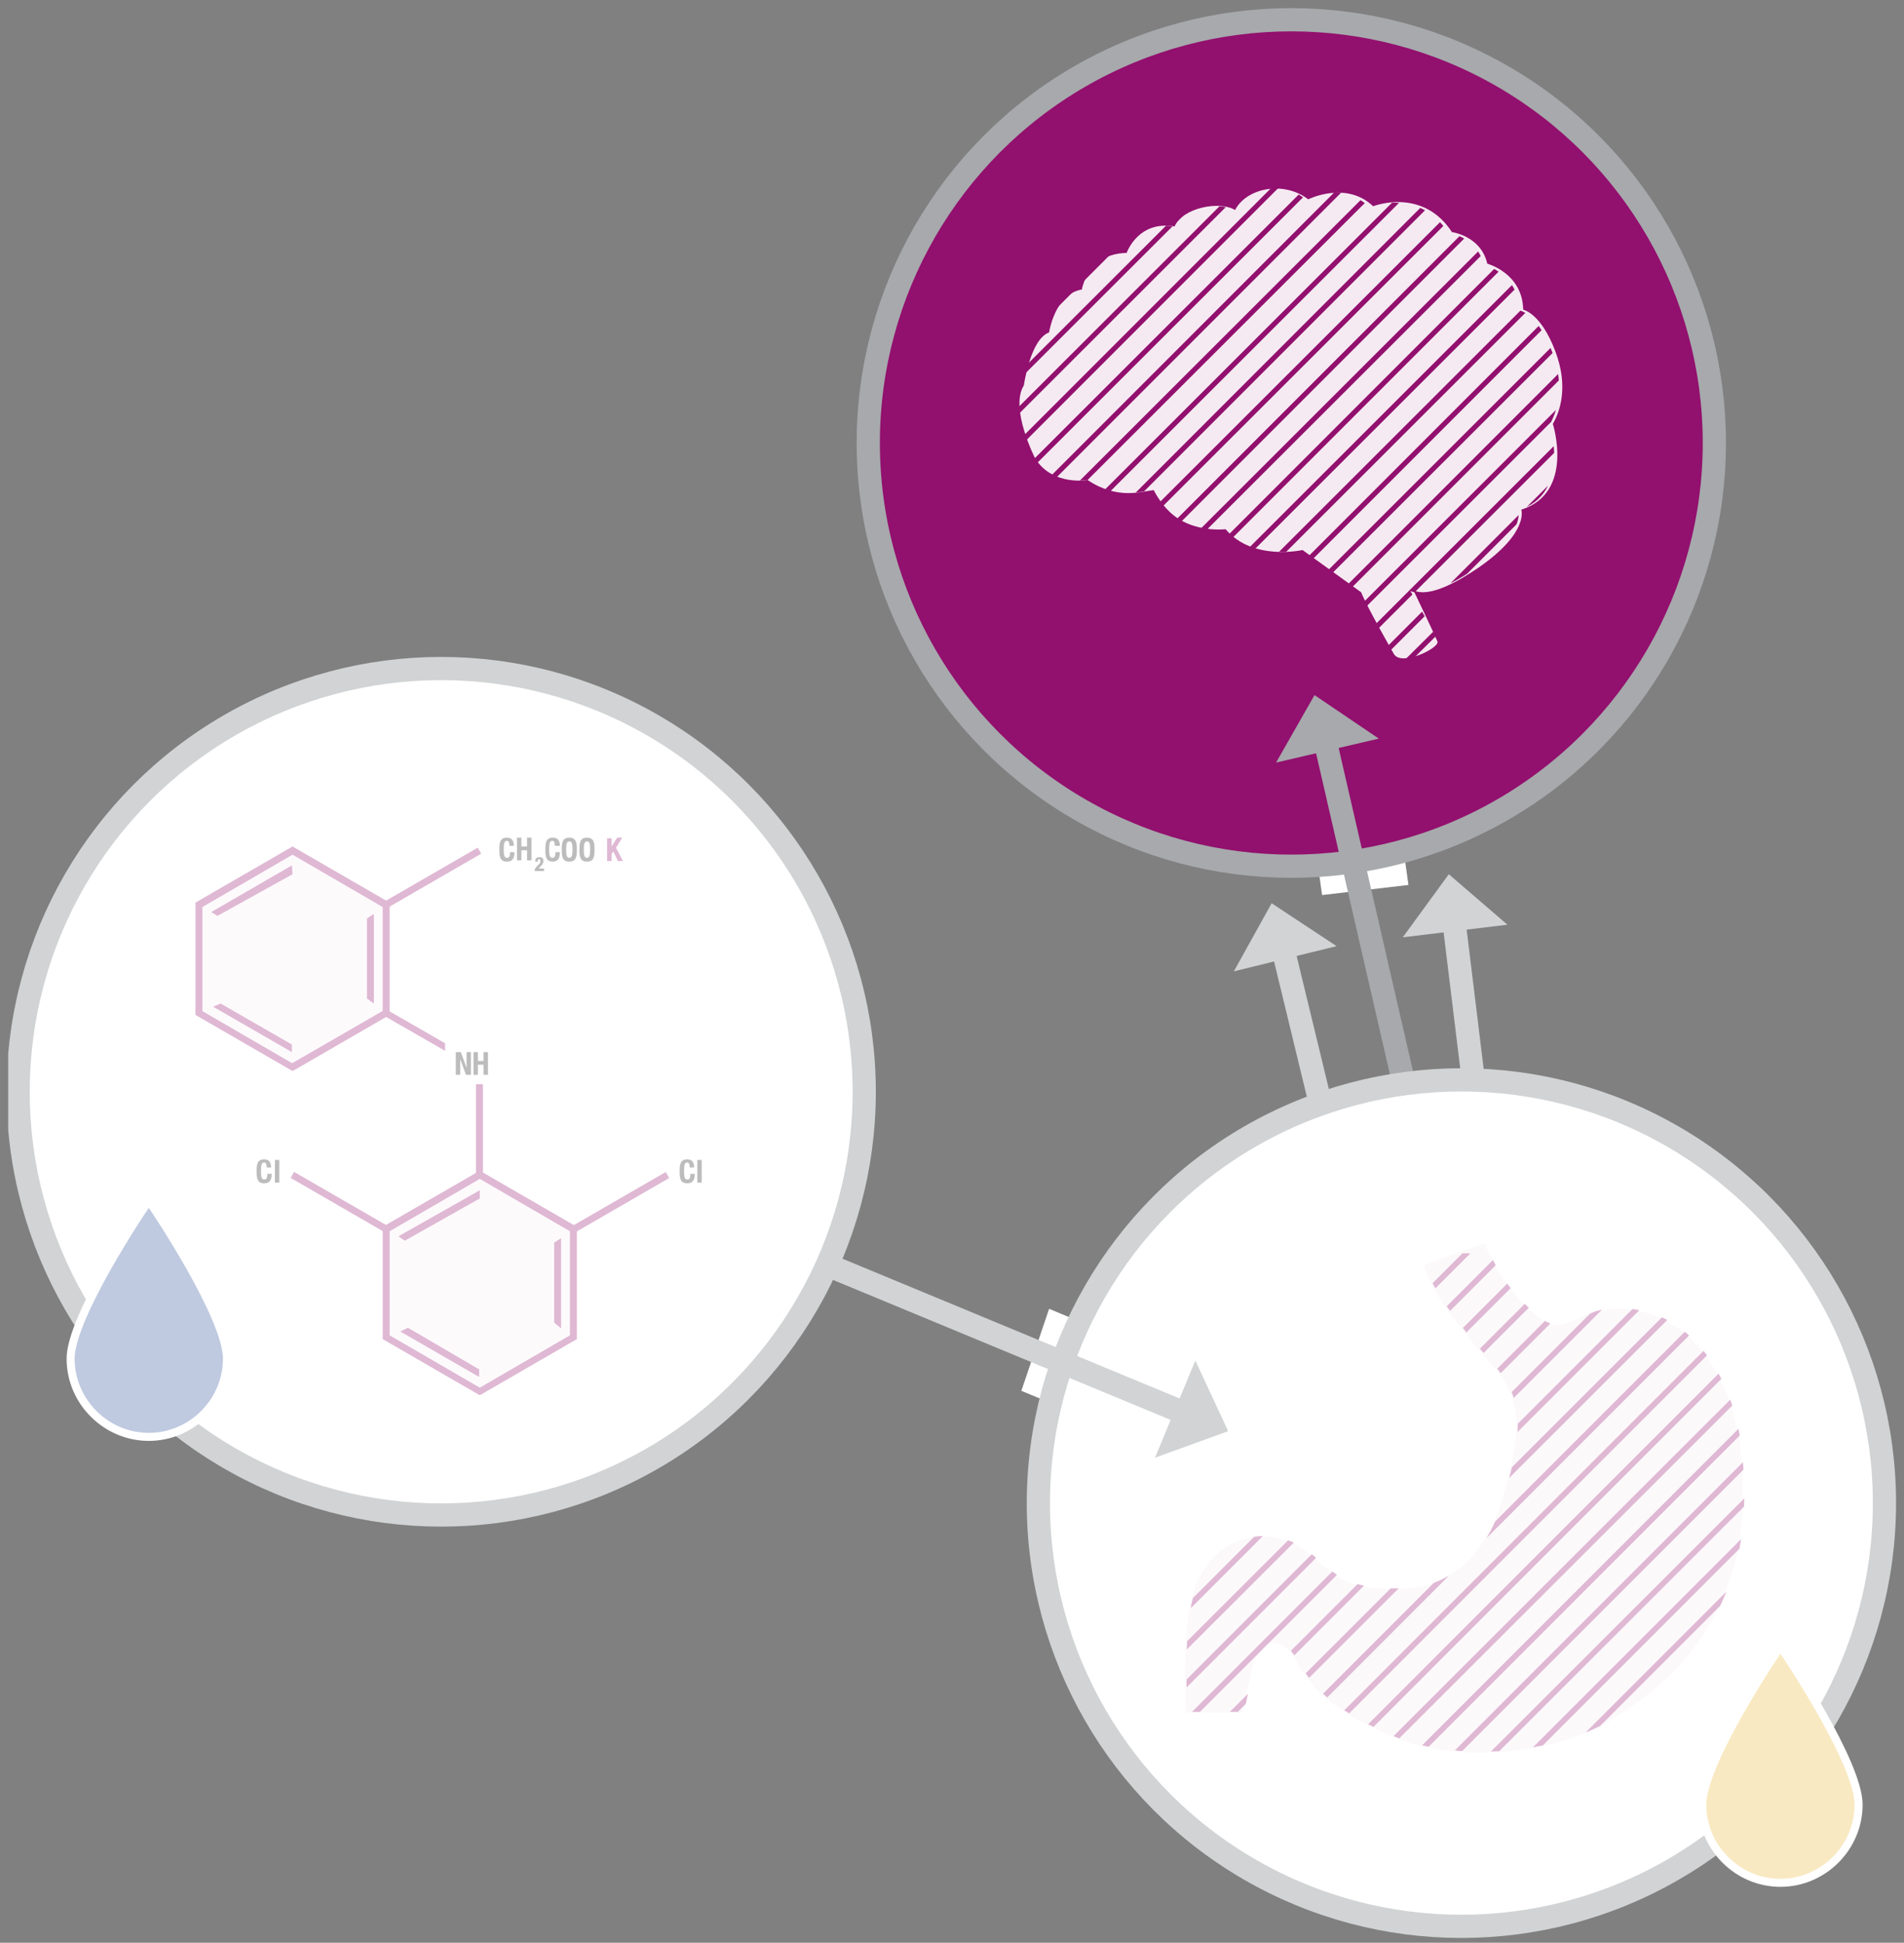 <svg version="1.1" id="Layer_1" xmlns="http://www.w3.org/2000/svg" xmlns:xlink="http://www.w3.org/1999/xlink" x="0" y="0" viewBox="0 0 302 308" xml:space="preserve"><rect x="0" y="0" width="302" height="308" fill="#808080" stroke="none"/><style>.st1{clip-path:url(#SVGID_2_)}.st5{clip-path:url(#SVGID_6_);fill:none;stroke:#636466;stroke-width:.168}.st10,.st9{clip-path:url(#SVGID_2_)}.st9{stroke:#d1d3d4;stroke-width:3.682;stroke-miterlimit:10;fill:none}.st10{fill:#d1d3d4}.st11{fill:#fff}.st11,.st12,.st13{clip-path:url(#SVGID_8_)}.st12{fill:none;stroke:#d1d3d4;stroke-width:3.682;stroke-miterlimit:10}.st13{opacity:.3}.st16,.st19{clip-path:url(#SVGID_12_);fill:none;stroke:#636466;stroke-width:.187}.st19{clip-path:url(#SVGID_8_);stroke:#fff;stroke-width:1.272}.st21{fill:#92116f}.st21,.st22{clip-path:url(#SVGID_14_)}.st23{fill:#231f20}</style><defs><path id="SVGID_1_" d="M1.3.7h299.5v306.6H1.3z"/></defs><clipPath id="SVGID_2_"><use xlink:href="#SVGID_1_" overflow="visible"/></clipPath><path d="M208.1 130.5l1.6 11.4 13.7-1.6-1.6-11.4zm-46.1 90l10.6 4.4 4.4-13-10.6-4.4z" clip-path="url(#SVGID_2_)" fill="#fff"/><g class="st1"><defs><path id="SVGID_3_" d="M1.3.7h299.5v306.6H1.3z"/></defs><clipPath id="SVGID_4_"><use xlink:href="#SVGID_3_" overflow="visible"/></clipPath><path d="M272.1 69.7c0 37.1-30.1 67.1-67.1 67.1-37.1 0-67.1-30.1-67.1-67.1s30-67.2 67.1-67.2c37 0 67.1 30.1 67.1 67.2" clip-path="url(#SVGID_4_)" fill="#92106e"/><ellipse transform="translate(-.18 .531)" cx="205" cy="69.7" rx="67.1" ry="67.1" clip-path="url(#SVGID_4_)" fill="none" stroke="#a7a9ac" stroke-width="3.682" stroke-miterlimit="10"/><path d="M206.6 87.2s-7.9 1.8-12.2-3.3c0 0-4 .5-7.4-1.6-2.6-1.6-4-4.6-4-4.6-1.9.2-5.7 1.6-10.5-1.6 0 0-5.5 1-8.3-3.4 0 0-4.1-8-1.8-11.6 0 0 1-7.3 4-8.4 0 0 .9-6.1 5.2-6.8 0 0 .9-5.7 7.1-5.8 0 0 1.8-5.2 7.6-4.2 1.3-3 7.2-4.1 9.6-2.6 1.8-3.5 7.7-4.7 11.6-1.7 0 0 6-3 10.3 1.1 0 0 7.8-3.1 12.5 4.1 0 0 4.6.6 5.6 5 0 0 5.6 1.5 5.7 7.3 0 0 2.8.5 5.1 6.6 2.2 5.8.6 9.8-.4 11.5 0 0 3.5 10.9-5 13.6 0 0 1.3 3.6-6.8 9.2-3.1 2.1-7.7 4.8-10.3 3.6 0 0 3.4 7.1 3.8 8.1.4 1-5.7 4-6.9 2 0 0-4.3-7.5-5.2-9.8l-9.3-6.7z" clip-path="url(#SVGID_4_)" fill="#f5eaf2"/></g><g class="st1"><defs><path id="SVGID_5_" d="M209.6 30.9c-.6.1-2.3.8-2.3.8-.4-.3-.8-.5-1.2-.8 0 0-4.2-2.9-8 0-1.2 1.1-1.9 1.4-2.4 2.4-2.4-1.4-8.3-.4-9.6 2.6-5.7-1-7.6 4.2-7.6 4.2-6.2.1-7.1 5.8-7.1 5.8-4.4.7-5.2 6.8-5.2 6.8-3 1-4 8.4-4 8.4-2.3 3.6 1.8 11.6 1.8 11.6 2.9 4.4 8.3 3.4 8.3 3.4 4.8 3.2 8.6 1.8 10.5 1.6 0 0 1.4 2.9 4 4.6 3.4 2.2 7.4 1.6 7.4 1.6 4.3 5.1 12.2 3.3 12.2 3.3l9.1 6.8c.6 1.5 4.9 9.6 6.3 12l7-3c-.5-1.3-5.1-9.3-5.1-9.3 2.6 1.1 7.3-1.5 10.3-3.6 8.1-5.6 6.8-9.2 6.8-9.2 8.5-2.6 5-13.6 5-13.6 1-1.7 2.6-5.7.4-11.5-2.3-6.1-5.2-6.6-5.2-6.6-.1-5.8-5.7-7.3-5.7-7.3-1-4.4-5.6-5-5.6-5-4.6-7.2-12.5-4.1-12.5-4.1-1.1-1-2.2-1.6-3.4-1.9.5 0-1.8-.9-4.2 0z"/></defs><clipPath id="SVGID_6_"><use xlink:href="#SVGID_5_" overflow="visible"/></clipPath><path class="st5" d="M132 30.3l-73.1 73.1m78.5-73.1l-73.2 73.1m78.6-73.1l-73.2 73.1m78.5-73.1L75 103.4m78.5-73.1l-73.2 73.1m78.5-73.1l-73.1 73.1"/><path d="M164.2 30.3L91 103.4m78.6-73.1l-73.2 73.1m78.5-73.1l-73.1 73.1m78.5-73.1l-73.2 73.1m78.5-73.1l-73.1 73.1M191 30.3l-73.2 73.1m78.6-73.1l-73.2 73.1m80.3-74.9l-74.9 74.9m78.5-73.1l-73.2 73.1m78.5-73.1l-73.1 73.1m78.5-73.1l-73.2 73.1m78.6-73.1L150 103.4m78.5-73.1l-73.1 73.1m78.5-73.1l-73.2 73.1m78.5-73.1l-73.1 73.1m78.5-73.1l-73.2 73.1m78.5-73.1l-73.1 73.1m78.5-73.1l-73.2 73.1m78.6-73.1l-73.2 73.1M266 30.3l-73.1 73.1m78.5-73.1l-73.2 73.1m78.5-73.1l-73.1 73.1m78.5-73.1l-73.2 73.1m78.6-73.1l-73.2 73.1m78.5-73.1l-73.1 73.1m78.5-73.1l-76.7 76.2m82-76.2l-73.1 73.1m78.5-73.1l-73.2 73.1m78.6-73.1l-73.2 73.1m78.5-73.1l-73.1 73.1M325 30.3l-73.2 73.1m78.5-73.1l-73.1 73.1m78.5-73.1l-73.2 73.1m78.6-73.1l-73.2 73.1m78.5-73.1l-73.1 73.1m78.5-73.1l-73.2 73.1m78.5-73.1L284 103.4m78.5-73.1l-73.2 73.1m78.6-73.1l-73.2 73.1m78.5-73.1l-73.1 73.1m78.5-73.1l-73.2 73.1m78.5-73.1l-73.1 73.1" stroke="#92106e" stroke-width=".802" clip-path="url(#SVGID_6_)" fill="none"/><path class="st5" d="M389.3 30.3l-73.2 73.1m78.5-73.1l-73.1 73.1M400 30.3l-73.2 73.1m78.6-73.1l-73.2 73.1m78.5-73.1l-73.1 73.1m78.5-73.1l-73.2 73.1m78.5-73.1l-73.1 73.1m78.5-73.1l-73.2 73.1m78.6-73.1L359 103.4m78.5-73.1l-73.1 73.1m78.5-73.1l-73.2 73.1M-98.9 30.3l-73.1 73.1m78.5-73.1l-73.2 73.1m78.6-73.1l-73.2 73.1m78.5-73.1l-73.1 73.1m78.5-73.1l-73.2 73.1m78.5-73.1l-73.1 73.1m78.5-73.1l-73.2 73.1m78.6-73.1l-73.2 73.1M-56 30.3l-73.1 73.1m78.5-73.1l-73.2 73.1m78.5-73.1l-73.1 73.1m78.5-73.1l-73.2 73.1m78.6-73.1l-73.2 73.1m78.5-73.1l-73.1 73.1m78.5-73.1L-97 103.4m78.5-73.1l-73.1 73.1m78.5-73.1l-73.2 73.1m78.5-73.1l-73.1 73.1m78.5-73.1l-73.2 73.1M3 30.3l-73.2 73.1M8.3 30.3l-73.1 73.1m78.5-73.1l-73.2 73.1M19 30.3l-73.1 73.1m78.5-73.1l-73.2 73.1m78.6-73.1l-73.2 73.1m78.5-73.1L-38 103.4m78.5-73.1l-73.2 73.1m78.5-73.1l-73.1 73.1m78.5-73.1L-22 103.4m78.6-73.1l-73.2 73.1m78.5-73.1l-73.1 73.1m78.5-73.1l-73.2 73.1m78.5-73.1L-.5 103.4M78 30.3L4.8 103.4m78.6-73.1l-73.2 73.1m78.5-73.1l-73.1 73.1m78.5-73.1l-73.2 73.1m78.5-73.1l-73.1 73.1m78.5-73.1l-73.2 73.1m78.5-73.1L37 103.4m78.5-73.1l-73.1 73.1m78.5-73.1l-73.2 73.1m78.5-73.1l-73.1 73.1"/></g><path clip-path="url(#SVGID_2_)" fill="none" stroke="#a7a9ac" stroke-width="3.682" stroke-miterlimit="10" d="M223.1 173.6l-13.3-57.8"/><path clip-path="url(#SVGID_2_)" fill="#a7a9ac" d="M208.5 110.2l-6.1 10.7 16.3-3.8z"/><path class="st9" d="M233.7 171.3l-3.3-27"/><path class="st10" d="M229.8 138.6l-7.3 10 16.6-2z"/><path class="st9" d="M209.5 175.2l-6.4-26.4"/><path class="st10" d="M201.7 143.2l-6 10.8 16.3-4z"/><g class="st1"><defs><path id="SVGID_7_" d="M1.3.7h299.5v306.6H1.3z"/></defs><clipPath id="SVGID_8_"><use xlink:href="#SVGID_7_" overflow="visible"/></clipPath><path class="st11" d="M298.9 238.3c0 37.1-30.1 67.1-67.1 67.1-37.1 0-67.1-30.1-67.1-67.1s30.1-67.1 67.1-67.1c37 0 67.1 30.1 67.1 67.1"/><circle class="st12" cx="231.8" cy="238.3" r="67.1"/><g class="st13"><defs><path id="SVGID_9_" d="M179.1 190.1h106.4v88.6H179.1z"/></defs><clipPath id="SVGID_10_"><use xlink:href="#SVGID_9_" overflow="visible"/></clipPath><path d="M235.5 197.1c-.1.1 1.9 4.1 2 4.3 1.8 3 4.1 5.6 6.9 7.7.7.6 1.6 1 2.5 1 2.5-.1 4.7-2.1 7.2-2.4 13.8-1.9 21.2 11.5 22.1 23.5.4 5.5.4 11.6-1.1 16.9-3.3 11.8-10.5 19.3-20.5 25.1-10 5.7-25.4 5.8-33.6 2.2-3.8-1.6-7.5-3.6-10.7-6.2-1.4-1.2-2.6-2.7-3.7-4.2-1-1.5-1.7-3.6-3.5-4.3-2.4-1-3.7 1.6-4.4 3.4-.2.6-1.6 7.4-1.6 7.4h-9c-.1 0-.2-8.2-.1-9 .1-3.1.3-6.3 1.1-9.4 1.2-4.4 4.1-8.2 8.7-9.2 2.8-.6 5.7-.3 8.1 1.2 2.2 1.3 3.9 3.3 6 4.7 2.4 1.6 5.2 2 8.1 2.1 3.1.1 6.1-.1 8.9-1.6 5.2-2.7 8.1-7.8 9.6-13.3 1.6-6.1 3.7-12.7-.1-18.4-1.6-2.3-3.7-4.2-5.4-6.5-1.3-1.7-5.8-6.9-7.2-11.5 4.4-1.7 9.7-3.5 9.7-3.5" clip-path="url(#SVGID_10_)" fill="#f5eaf2"/><g clip-path="url(#SVGID_10_)"><defs><path id="SVGID_11_" d="M230.6 198.8c-1.5.5-3.1 1.1-4.6 1.7 1.4 4.6 5.9 9.8 7.2 11.5 1.7 2.2 3.8 4.1 5.4 6.5 3.8 5.7 1.7 12.3.1 18.4-1.5 5.5-4.4 10.6-9.6 13.3-2.8 1.5-5.8 1.7-8.9 1.6-2.8-.1-5.7-.5-8.1-2.1-2.1-1.4-3.8-3.4-6-4.7-2.5-1.4-5.4-1.8-8.1-1.2-4.6 1-7.5 4.8-8.7 9.2-.8 3-1 6.3-1.1 9.4 0 .8 0 9 .1 9h9c.1 0 1.4-6.8 1.6-7.4.7-1.8 2-4.4 4.4-3.4 1.7.7 2.5 2.8 3.5 4.3 1.1 1.5 2.3 3 3.7 4.2 3.2 2.7 6.9 4.6 10.7 6.2 3.5 1.5 8.4 2.4 13.6 2.4h.3c6.8 0 14.1-1.5 19.7-4.6 10-5.7 17.1-13.2 20.5-25.1 1.5-5.3 1.6-11.4 1.1-16.9-.9-12-8.3-25.4-22.1-23.5-2.5.4-4.8 2.4-7.3 2.4-.9 0-1.8-.4-2.5-1-2.8-2.1-5.1-4.7-6.9-7.7-.1-.1-.7-1.4-1.3-2.6h-5.7z"/></defs><clipPath id="SVGID_12_"><use xlink:href="#SVGID_11_" overflow="visible"/></clipPath><path class="st16" d="M191.4 198.1l-81.6 81.5m87.5-81.5l-81.5 81.5m87.5-81.5l-81.5 81.5m87.5-81.5l-81.6 81.5m87.5-81.5l-81.5 81.5m87.5-81.5l-81.5 81.5"/><path d="M227.2 198.1l-81.5 81.5m87.5-81.5l-81.6 81.5m87.5-81.5l-81.5 81.5m87.5-81.5l-81.5 81.5m87.5-81.5l-81.6 81.5m87.5-81.5l-81.5 81.5m87.5-81.5l-81.5 81.5m87.5-81.5l-81.5 81.5m87.5-81.5l-81.6 81.5m87.5-81.5l-81.5 81.5m87.5-81.5l-81.5 81.5m87.5-81.5l-81.5 81.5m87.5-81.5l-81.6 81.5m87.5-81.5l-81.5 81.5m87.5-81.5l-81.5 81.5m87.5-81.5l-81.6 81.5m87.5-81.5l-81.5 81.5m87.5-81.5l-81.5 81.5m87.5-81.5l-81.5 81.5m87.5-81.5l-81.6 81.5m87.5-81.5l-81.5 81.5m87.5-81.5l-81.5 81.5m87.5-81.5L277 279.6m87.5-81.5L283 279.6m87.5-81.5L289 279.6m87.5-81.5L295 279.6m87.5-81.5l-81.6 81.5m87.5-81.5l-81.5 81.5m87.5-81.5l-81.5 81.5m87.5-81.5l-81.5 81.5m87.5-81.5l-81.6 81.5m87.5-81.5l-81.5 81.5m87.5-81.5l-81.5 81.5m87.5-81.5l-81.6 81.5m87.5-81.5l-81.5 81.5m87.5-81.5l-81.5 81.5m87.5-81.5l-81.5 81.5m87.5-81.5l-81.6 81.5m87.5-81.5l-81.5 81.5m87.5-81.5l-81.5 81.5m87.5-81.5l-81.6 81.5m87.5-81.5l-81.5 81.5" stroke="#92106e" stroke-width=".893" clip-path="url(#SVGID_12_)" fill="none"/><path class="st16" d="M478 198.1l-81.5 81.5m87.5-81.5l-81.5 81.5m87.5-81.5l-81.6 81.5m87.5-81.5l-81.5 81.5m87.5-81.5l-81.5 81.5m87.5-81.5l-81.5 81.5m87.4-81.5l-81.5 81.5m87.5-81.5l-81.5 81.5m87.5-81.5l-81.5 81.5m87.5-81.5l-81.6 81.5m87.5-81.5l-81.5 81.5M-66 198.1l-81.5 81.5m87.5-81.5l-81.5 81.5m87.5-81.5l-81.5 81.5m87.5-81.5l-81.6 81.5m87.5-81.5l-81.5 81.5m87.5-81.5l-81.5 81.5m87.5-81.5l-81.6 81.5m87.5-81.5l-81.5 81.5m87.5-81.5l-81.5 81.5m87.5-81.5l-81.5 81.5m87.5-81.5l-81.6 81.5m87.5-81.5l-81.5 81.5m87.5-81.5l-81.5 81.5m87.5-81.5l-81.6 81.5m87.5-81.5l-81.5 81.5m87.5-81.5l-81.5 81.5m87.5-81.5l-81.5 81.5m87.5-81.5L-46 279.6m87.5-81.5L-40 279.6m87.5-81.5L-34 279.6m87.5-81.5L-28 279.6m87.5-81.5l-81.6 81.5m87.5-81.5l-81.5 81.5m87.5-81.5l-81.5 81.5m87.5-81.5l-81.6 81.5m87.5-81.5L1.8 279.6m87.5-81.5L7.8 279.6m87.5-81.5l-81.5 81.5m87.5-81.5l-81.6 81.5m87.5-81.5l-81.5 81.5m87.5-81.5l-81.5 81.5m87.5-81.5l-81.6 81.5m87.5-81.5l-81.5 81.5m87.5-81.5l-81.5 81.5m87.5-81.5l-81.5 81.5m87.5-81.5l-81.6 81.5m87.5-81.5l-81.5 81.5m87.5-81.5l-81.5 81.5m87.5-81.5l-81.5 81.5m87.5-81.5l-81.6 81.5m87.5-81.5l-81.5 81.5m87.5-81.5l-81.5 81.5m87.5-81.5l-81.6 81.5"/></g></g><path d="M282.4 298.5c6.8 0 12.4-5.6 12.4-12.4 0-6.6-11.4-23.6-11.9-24.3l-.5-.8-.5.8c-.5.7-11.9 17.7-11.9 24.3 0 6.8 5.6 12.4 12.4 12.4" clip-path="url(#SVGID_8_)" fill="#f9e9c2"/><path class="st19" d="M282.4 298.5c6.8 0 12.4-5.6 12.4-12.4 0-6.6-11.4-23.6-11.9-24.3l-.5-.8-.5.8c-.5.7-11.9 17.7-11.9 24.3 0 6.8 5.6 12.4 12.4 12.4z"/><path class="st11" d="M137.4 173c0 37.1-30.1 67.1-67.1 67.1-37.1 0-67.1-30.1-67.1-67.1s30.1-67.1 67.1-67.1c37 0 67.1 30 67.1 67.1"/><ellipse transform="translate(-.221 .09)" class="st12" cx="70.2" cy="173" rx="67.1" ry="67.1"/><g class="st13"><defs><path id="SVGID_13_" d="M7.2 117.2h116v108.7H7.2z"/></defs><clipPath id="SVGID_14_"><use xlink:href="#SVGID_13_" overflow="visible"/></clipPath><path d="M61.5 143.3l-14.8-8.7-14.9 8.4-.2 17.2 14.8 8.7 14.9-8.5zM91.1 195l-14.8-8.7-14.9 8.5-.2 17.1 14.8 8.7 15-8.4z" clip-path="url(#SVGID_14_)" fill="#f7eef5"/><path class="st21" d="M32.1 160.3l14.3 8.3 14.3-8.3v-16.5l-14.3-8.3-14.3 8.3v16.5zm14.3 9.5L31 160.9v-17.8l15.4-8.9 15.4 8.9v17.8l-15.4 8.9z"/><path class="st21" d="M34.5 145.2l-1-.6 12.8-7.4.1 1.4zm11.8 21.6l-12.5-7.2 1.2-.5 11.3 6.5zm13-7.7l-1.1-.8v-12.7l1.1-.7zm2.5 52.6l14.3 8.3 14.3-8.3v-16.5l-14.3-8.3-14.3 8.3v16.5zm14.3 9.5l-15.4-8.9v-17.8l15.4-8.9 15.4 8.9v17.8l-15.4 8.9z"/><path class="st21" d="M64.2 196.7l-1-.7 12.9-7.3v1.3zM76 218.3l-12.5-7.2 1.2-.6 11.3 6.6zm13-7.7l-1.1-.9V197l1.1-.7z"/><path transform="rotate(-30.014 68.632 139.154)" class="st21" d="M60.1 138.6h17.1v1.1H60.1z"/><path transform="rotate(-30.014 98.483 190.535)" class="st21" d="M89.9 190H107v1.1H89.9z"/><g class="st22"><path class="st23" d="M80.8 134.1c0-.5-.1-.8-.4-.8-.4 0-.5.4-.5 1.4 0 1.1.2 1.3.5 1.3s.5-.1.5-.9h.7c0 .8-.2 1.5-1.2 1.5-1.1 0-1.2-.8-1.2-1.9s.1-1.9 1.2-1.9c1 0 1.1.8 1.1 1.3h-.7zm1.2-1.3h.7v1.4h.9v-1.4h.7v3.6h-.7v-1.6h-.9v1.6H82v-3.6z"/></g><g class="st22"><path class="st23" d="M86.1 138.1h-1.3c0-.4.2-.6.5-.9l.2-.2c.2-.2.2-.3.2-.5s-.1-.3-.2-.3c-.2 0-.2.2-.2.4h-.4v-.1c0-.4.2-.6.7-.6.4 0 .6.2.6.6 0 .3-.1.4-.3.7l-.2.2c-.1.1-.2.2-.2.3h.8v.4z"/></g><g class="st22"><path class="st23" d="M88 134.1c0-.5-.1-.8-.4-.8-.4 0-.5.4-.5 1.4 0 1.1.2 1.3.5 1.3s.5-.1.5-.9h.7c0 .8-.2 1.5-1.1 1.5-1.1 0-1.2-.8-1.2-1.9s.1-1.9 1.2-1.9c1 0 1.1.8 1.1 1.3H88zm2.3-1.3c1.1 0 1.2.8 1.2 1.9s-.1 1.9-1.2 1.9c-1.1 0-1.2-.8-1.2-1.9s.1-1.9 1.2-1.9zm0 3.2c.4 0 .5-.4.5-1.3 0-1-.1-1.3-.5-1.3s-.5.4-.5 1.3.1 1.3.5 1.3zm2.8-3.2c1.1 0 1.2.8 1.2 1.9s-.1 1.9-1.2 1.9c-1.1 0-1.2-.8-1.2-1.9s.1-1.9 1.2-1.9zm0 3.2c.4 0 .5-.4.5-1.3 0-1-.1-1.3-.5-1.3s-.5.4-.5 1.3.1 1.3.5 1.3z"/></g><path d="M97 132.8v1.4l.9-1.4h.8l-1 1.6 1.1 2.1H98l-.7-1.5-.3.4v1.1h-.7v-3.6h.7z" fill="#92116f"/><g class="st22"><path class="st23" d="M109.4 185.1c0-.5-.1-.8-.4-.8-.4 0-.5.4-.5 1.4 0 1.1.2 1.3.5 1.3s.5-.1.5-.9h.7c0 .8-.2 1.5-1.2 1.5-1.1 0-1.2-.8-1.2-1.9 0-1.1.1-1.9 1.2-1.9 1 0 1.1.8 1.1 1.3h-.7zm1.2 2.4v-3.6h.7v3.6h-.7z"/></g><g class="st22"><path class="st23" d="M42.3 185.1c0-.5-.1-.8-.4-.8-.4 0-.5.4-.5 1.4 0 1.1.2 1.3.5 1.3s.5-.1.5-.9h.7c0 .8-.2 1.5-1.2 1.5-1.1 0-1.2-.8-1.2-1.9 0-1.1.1-1.9 1.2-1.9 1 0 1.1.8 1.1 1.3h-.7zm1.3 2.4v-3.6h.7v3.6h-.7z"/></g><path transform="rotate(-60 53.807 190.609)" class="st21" d="M53.3 182h1.1v17.1h-1.1z"/><path class="st21" d="M75.5 171.9h1.1v14.4h-1.1zM61.2 160l-15.1 8.7.6.9 14.5-8.4 9.4 5.4v-1.2z"/><g class="st22"><path class="st23" d="M73.1 166.8l.9 2.5v-2.5h.7v3.6h-.8l-.9-2.5v2.5h-.7v-3.6h.8zm2 0h.7v1.4h.9v-1.4h.7v3.6h-.7v-1.6h-.9v1.6h-.7v-3.6z"/></g></g><path d="M23.6 227.8c6.8 0 12.4-5.6 12.4-12.4 0-6.6-11.4-23.6-11.9-24.3l-.5-.8-.5.8c-.5.7-11.9 17.7-11.9 24.3 0 6.8 5.6 12.4 12.4 12.4" clip-path="url(#SVGID_8_)" fill="#bfcae0"/><path class="st19" d="M23.6 227.8c6.8 0 12.4-5.6 12.4-12.4 0-6.6-11.4-23.6-11.9-24.3l-.5-.8-.5.8c-.5.7-11.9 17.7-11.9 24.3 0 6.8 5.6 12.4 12.4 12.4z"/></g><path class="st9" d="M129.9 200l59.6 24.7"/><path class="st10" d="M194.8 226.9l-5.2-11.2-6.4 15.4z"/></svg>